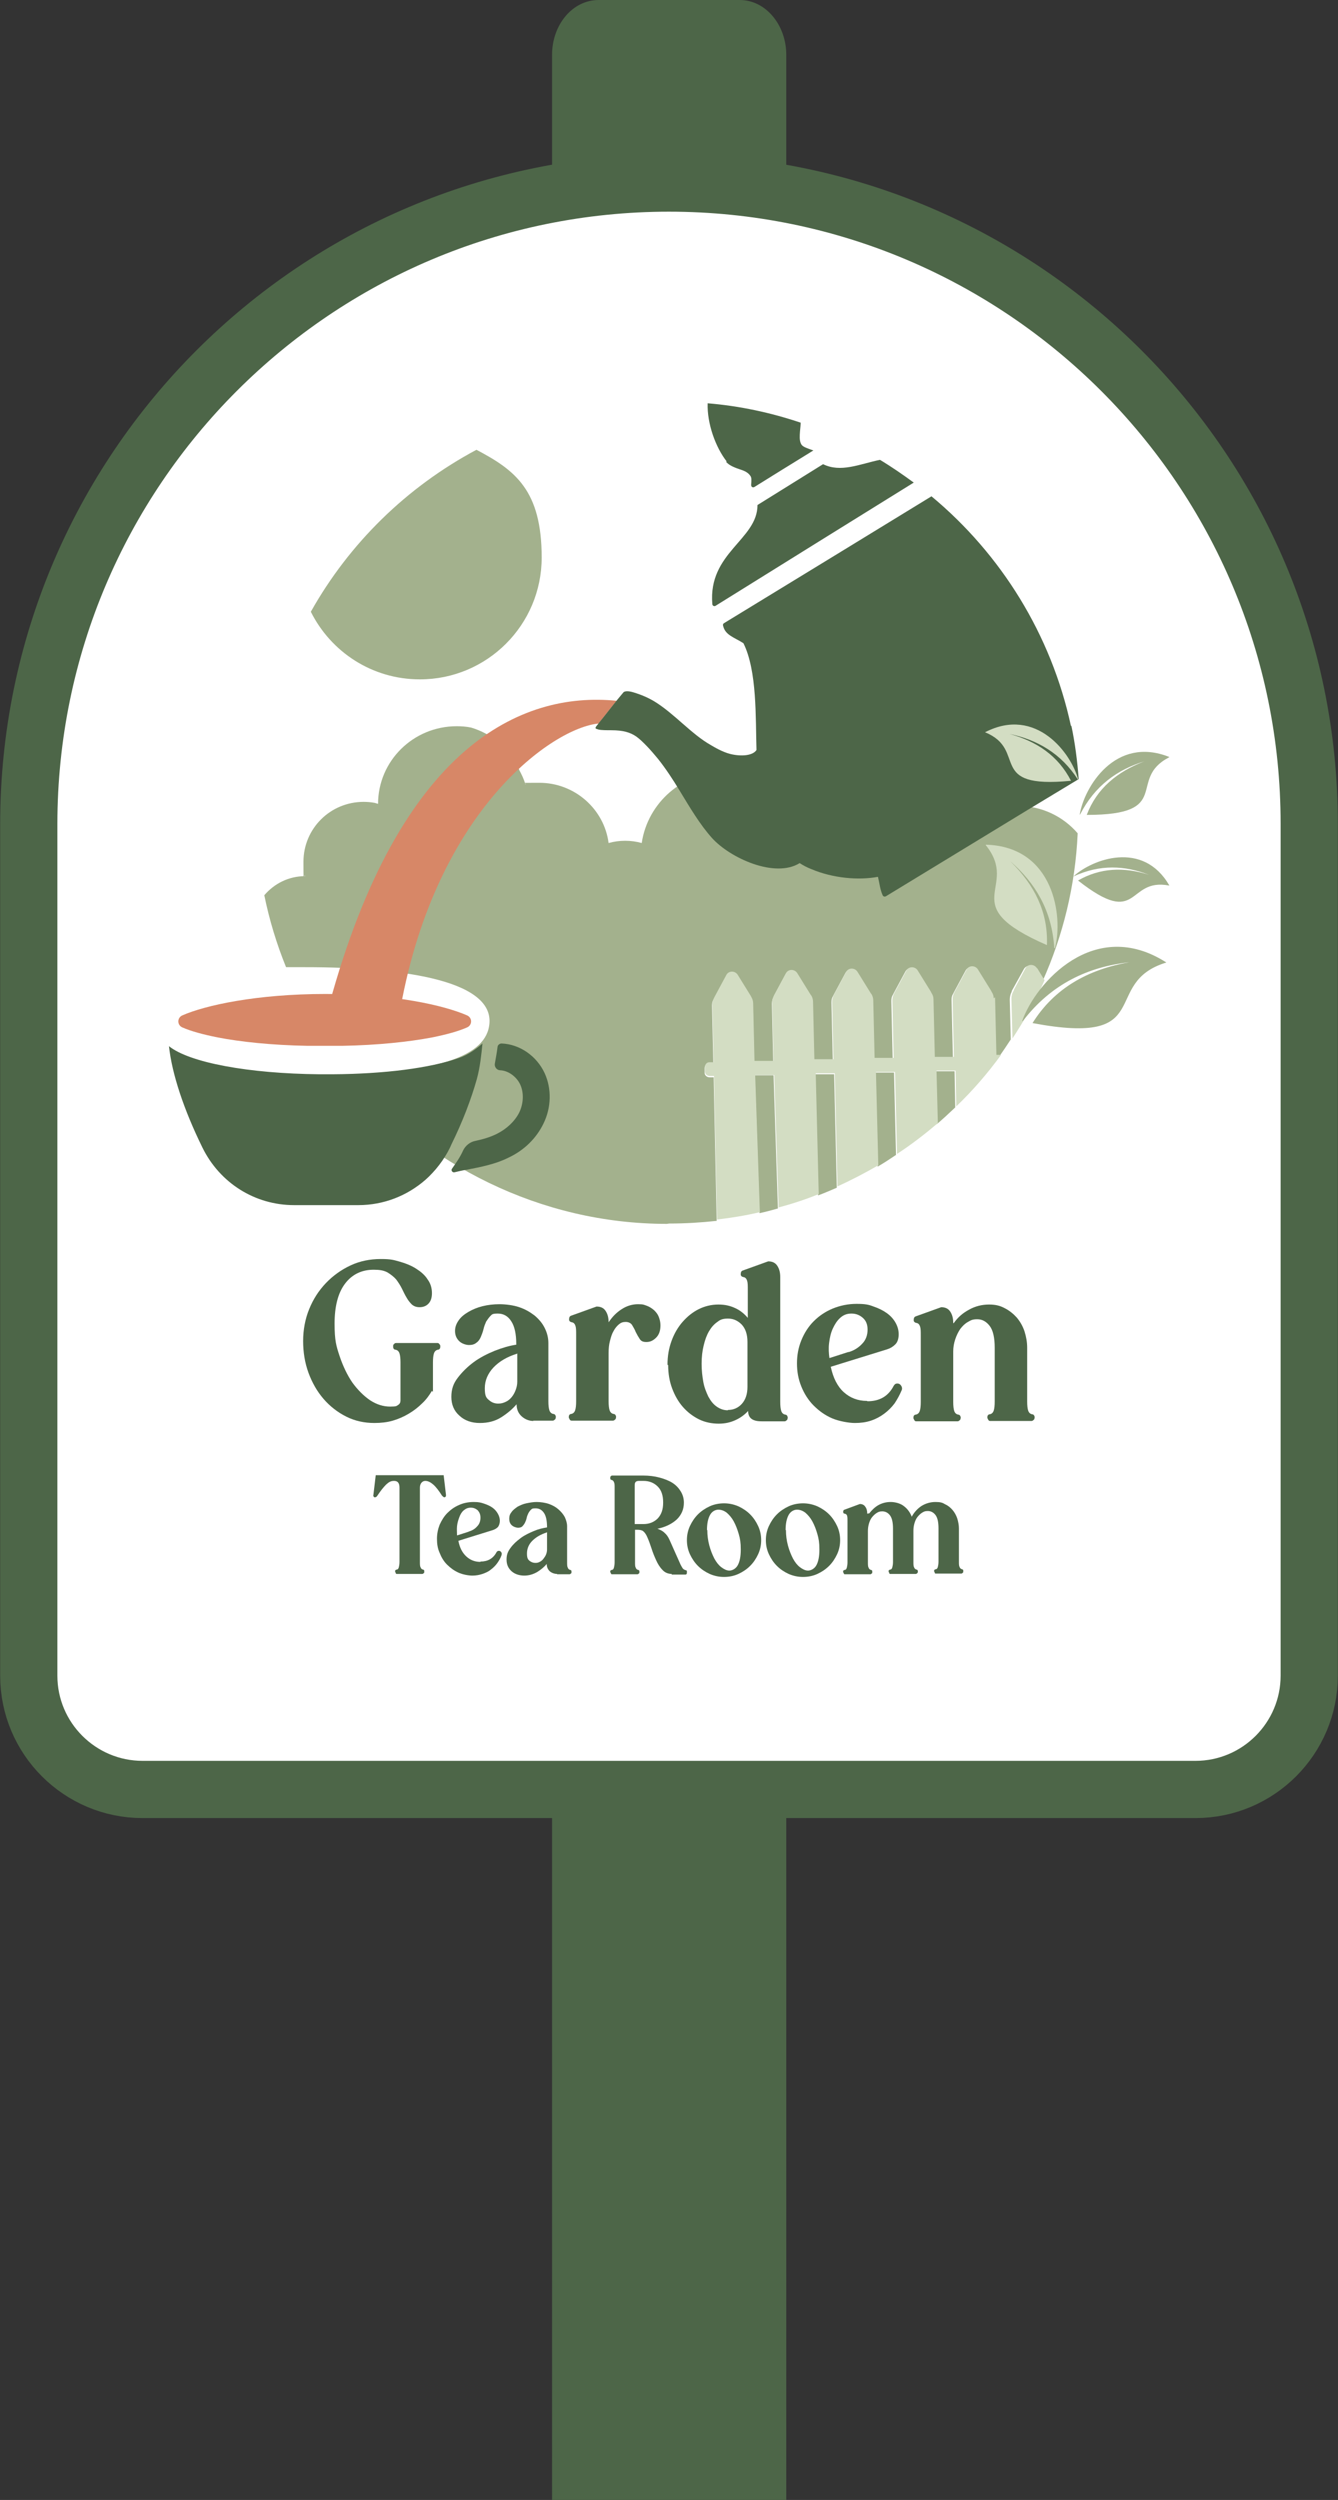 <svg xmlns="http://www.w3.org/2000/svg" xmlns:xlink="http://www.w3.org/1999/xlink" id="uuid-8f183156-2c31-42ee-bf99-af4680c41d96" viewBox="0 0 399.9 747"><rect x="0" y="0" width="399.9" height="747" fill="#333333" stroke="none"/><defs><style>.uuid-5b37fea9-9d3d-47fd-b665-0cf76248d7d0{fill:none;}.uuid-73ee2040-9809-4b49-9d2b-0949e9321ab6{clip-path:url(#uuid-4494c22e-4e67-4f71-8888-30a07ea19b4c);}.uuid-17bf13f5-63f4-4a52-9195-42118ce6ff53{fill:#d78767;}.uuid-9e28cac6-c52e-4b3a-b082-dfd8ea6ca17e{fill:#fff;stroke:#4d6648;stroke-miterlimit:10;stroke-width:17.1px;}.uuid-5aadcbb5-ad71-44d6-addf-096bef3b2949,.uuid-1a77b165-87d2-4319-a45e-372e04d3d492{fill-rule:evenodd;}.uuid-5aadcbb5-ad71-44d6-addf-096bef3b2949,.uuid-d17a903c-813f-4354-8465-7cb7e99e587d{fill:#d3ddc3;}.uuid-1a77b165-87d2-4319-a45e-372e04d3d492,.uuid-6812d907-b65e-4b2d-972f-d416d028962e{fill:#a3b18d;}.uuid-304e42b2-f87b-4a1a-924a-8f8bd34874b6{fill:#4d6648;}</style><clipPath id="uuid-4494c22e-4e67-4f71-8888-30a07ea19b4c"><rect class="uuid-5b37fea9-9d3d-47fd-b665-0cf76248d7d0" x="50.5" y="120.1" width="299.1" height="361.9"></rect></clipPath></defs><g id="uuid-e5dbf6eb-546b-4095-9a50-ac24e94dc340"><path class="uuid-304e42b2-f87b-4a1a-924a-8f8bd34874b6" d="M235,747h-70V16.4c0-9.1,6.2-16.4,13.9-16.4h42.2c7.7,0,13.9,7.4,13.9,16.4v730.5Z"></path><path class="uuid-9e28cac6-c52e-4b3a-b082-dfd8ea6ca17e" d="M199.9,54.7h0c105.6,0,191.4,85.8,191.4,191.4v254.6c0,18.7-15.2,34-34,34H42.6c-18.7,0-34-15.2-34-34v-254.6c.1-105.7,85.8-191.4,191.4-191.4Z"></path><g class="uuid-73ee2040-9809-4b49-9d2b-0949e9321ab6"><path class="uuid-304e42b2-f87b-4a1a-924a-8f8bd34874b6" d="M112.6,440.8h20l.7,5.9c0,.2,0,.4-.1.5-.1.1-.2.2-.4.2-.2,0-.4-.2-.7-.5-.9-1.4-1.7-2.5-2.6-3.3-.8-.7-1.6-1.1-2.4-1.1s-1.6.7-1.6,2v22.2c0,.7,0,1.3.2,1.6.1.4.4.6.7.7.2,0,.3.1.4.3,0,.1,0,.3,0,.4,0,.2,0,.3-.2.4-.1.1-.2.2-.4.2h-7.6c-.1,0-.3,0-.3-.2,0-.1-.1-.3-.2-.4,0-.2,0-.3,0-.4,0-.1.2-.2.4-.3.4,0,.6-.3.7-.7.1-.4.2-.9.2-1.6v-22.2c0-1.3-.5-2-1.6-2s-1.6.4-2.4,1.1c-.8.8-1.6,1.8-2.6,3.3-.2.3-.4.5-.7.5s-.3,0-.4-.2c-.1-.1-.2-.3-.1-.5l.7-5.9h0Z"></path><path class="uuid-304e42b2-f87b-4a1a-924a-8f8bd34874b6" d="M143.6,466.6c2.2,0,3.8-.9,4.8-2.8.2-.3.4-.4.7-.4s.5.1.7.4c.2.2.2.5.1.9-.3.9-.8,1.7-1.3,2.4-.5.7-1.2,1.4-1.9,1.9-.7.6-1.6,1-2.5,1.3-.9.3-1.9.5-3,.5s-2.9-.3-4.2-.9c-1.3-.6-2.4-1.4-3.4-2.4-1-1-1.7-2.2-2.2-3.5-.6-1.3-.8-2.7-.8-4.2s.3-2.9.8-4.2c.6-1.3,1.3-2.5,2.3-3.5,1-1,2.1-1.8,3.5-2.4,1.3-.6,2.8-.9,4.4-.9s2.2.2,3.1.5c.9.3,1.8.7,2.5,1.2.7.5,1.2,1.1,1.6,1.8.4.7.6,1.4.6,2.1s-.2,1.4-.6,1.9c-.4.4-.9.7-1.5.9l-10.3,3.2c.4,2.1,1.2,3.6,2.4,4.7,1.2,1.1,2.6,1.6,4.2,1.6h0ZM140.2,457.6c1-.3,1.8-.8,2.4-1.5.7-.7,1-1.6,1-2.6s-.3-1.6-.8-2.2c-.6-.5-1.2-.8-2.1-.8s-1.5.3-2.1.8c-.6.5-1,1.2-1.3,2-.3.8-.6,1.7-.7,2.7-.1,1,0,1.9,0,2.8l3.4-1.1h0Z"></path><path class="uuid-304e42b2-f87b-4a1a-924a-8f8bd34874b6" d="M166.5,470.3c-.8,0-1.6-.3-2.2-.8-.6-.6-.9-1.3-.9-2.2h0c-.7.9-1.7,1.7-2.8,2.4-1.2.7-2.5,1.1-3.9,1.1s-2.8-.4-3.8-1.3c-1-.9-1.5-2-1.5-3.5s.4-2.4,1.2-3.5c.8-1.1,1.8-2,3-2.9s2.5-1.5,3.9-2.1c1.4-.6,2.7-.9,4-1.1h0c0-2-.3-3.4-.9-4.3-.6-.9-1.4-1.4-2.5-1.4s-1,.1-1.4.4c-.3.3-.6.7-.8,1.1-.2.4-.4.9-.5,1.4-.1.5-.3,1-.5,1.4-.2.4-.5.8-.8,1.1-.3.3-.8.4-1.3.4s-1.4-.3-1.9-.8c-.5-.5-.7-1.1-.7-1.9s.2-1.4.7-2c.4-.6,1.1-1.1,1.8-1.6.8-.4,1.6-.8,2.6-1,1-.2,2-.4,3.1-.4s2.6.2,3.7.6c1.1.4,2,.9,2.8,1.6.8.7,1.4,1.4,1.9,2.3.4.9.7,1.8.7,2.8v10.7c0,.7,0,1.3.2,1.6.1.4.4.6.7.7.2,0,.3.1.4.3,0,.1,0,.3,0,.4,0,.2,0,.3-.2.4-.1.1-.2.2-.4.2h-3.7ZM163.4,457.9c-1.8.6-3.2,1.4-4.3,2.5-1.1,1.1-1.6,2.4-1.6,3.8s.3,1.8.8,2.2c.5.4,1.1.6,1.7.6s.9-.1,1.3-.3c.4-.2.8-.5,1.1-.9.3-.4.6-.8.8-1.3.2-.5.3-1,.3-1.5v-5.2h0Z"></path><path class="uuid-304e42b2-f87b-4a1a-924a-8f8bd34874b6" d="M200.8,470.3c-1.1,0-2.1-.4-2.8-1.2-.8-.8-1.4-1.8-1.9-2.9-.5-1.1-1-2.3-1.4-3.6-.4-1.2-.8-2.3-1.2-3.2-.4-1-.9-1.6-1.3-1.9-.4-.3-1-.4-1.8-.4h-.6v9.7c0,.7,0,1.3.2,1.6.1.4.4.6.7.7.2,0,.3.1.4.3,0,.1,0,.3,0,.4,0,.2,0,.3-.2.4-.1.1-.2.2-.4.2h-7.6c-.1,0-.2,0-.3-.2,0-.1-.1-.3-.2-.4,0-.2,0-.3,0-.4,0-.1.2-.2.4-.3.4,0,.6-.3.7-.7.1-.4.2-.9.2-1.6v-22.3c0-.7,0-1.3-.2-1.6-.1-.4-.4-.6-.7-.7-.2,0-.3-.1-.4-.3,0-.1,0-.3,0-.4,0-.2,0-.3.2-.4,0-.1.2-.2.3-.2h9.3c1.8,0,3.4.2,4.9.6,1.5.4,2.8.9,3.9,1.6,1.1.7,1.9,1.6,2.5,2.6.6,1,.9,2.1.9,3.3,0,2-.7,3.6-2.1,5-1.4,1.3-3.4,2.3-5.8,2.8.8.3,1.5.6,2.1,1.2.6.5,1.1,1.2,1.5,2.1l3.3,7.4c.3.6.5.9.7,1.2.2.2.5.4.9.5.2,0,.3.2.3.3,0,.1,0,.3,0,.4,0,.1,0,.3-.1.4,0,.1-.2.2-.3.2h-4.2,0ZM198.2,448.9c0-2-.5-3.6-1.6-4.7-1.1-1.1-2.5-1.7-4.3-1.7h-1.3c-.5,0-.8.1-1,.3-.2.2-.3.5-.3,1v11.6h2.6c1.8,0,3.2-.6,4.3-1.7,1.1-1.2,1.6-2.7,1.6-4.7h0Z"></path><path class="uuid-304e42b2-f87b-4a1a-924a-8f8bd34874b6" d="M205.3,460.2c0-1.5.3-2.9.9-4.2.6-1.3,1.4-2.5,2.4-3.5,1-1,2.2-1.8,3.5-2.4,1.3-.6,2.8-.9,4.3-.9s2.9.3,4.3.9c1.3.6,2.5,1.4,3.5,2.4,1,1,1.8,2.2,2.4,3.5.6,1.3.9,2.7.9,4.2s-.3,2.9-.9,4.2c-.6,1.3-1.4,2.5-2.4,3.5-1,1-2.2,1.8-3.5,2.4-1.3.6-2.8.9-4.3.9s-2.9-.3-4.3-.9c-1.3-.6-2.5-1.4-3.5-2.4-1-1-1.8-2.2-2.4-3.5-.6-1.3-.9-2.7-.9-4.2ZM211.4,457.2c0,1.6.2,3.1.6,4.6.4,1.5.9,2.7,1.5,3.9.6,1.1,1.3,2,2.1,2.6.8.6,1.6,1,2.4,1s1.9-.5,2.5-1.6c.6-1.1.9-2.6.9-4.7s-.2-3.2-.6-4.6c-.4-1.4-.9-2.7-1.5-3.8-.6-1.1-1.3-1.9-2.1-2.6-.8-.6-1.6-.9-2.5-.9s-1.9.5-2.5,1.6c-.6,1.1-.9,2.6-.9,4.5h0Z"></path><path class="uuid-304e42b2-f87b-4a1a-924a-8f8bd34874b6" d="M228.9,460.2c0-1.5.3-2.9.9-4.2.6-1.3,1.4-2.5,2.4-3.5s2.2-1.8,3.5-2.4c1.3-.6,2.8-.9,4.3-.9s2.9.3,4.3.9c1.3.6,2.5,1.4,3.5,2.4,1,1,1.8,2.2,2.4,3.5.6,1.3.9,2.7.9,4.2s-.3,2.9-.9,4.2c-.6,1.3-1.4,2.5-2.4,3.5-1,1-2.2,1.8-3.5,2.4-1.3.6-2.8.9-4.3.9s-2.9-.3-4.3-.9c-1.3-.6-2.5-1.4-3.5-2.4-1-1-1.8-2.2-2.4-3.5-.6-1.3-.9-2.7-.9-4.2ZM234.9,457.2c0,1.6.2,3.1.6,4.6.4,1.5.9,2.7,1.5,3.9.6,1.1,1.3,2,2.1,2.6.8.6,1.6,1,2.4,1s1.9-.5,2.5-1.6c.6-1.1.9-2.6.9-4.7s-.2-3.2-.6-4.6c-.4-1.4-.9-2.7-1.5-3.8-.6-1.1-1.3-1.9-2.1-2.6-.8-.6-1.6-.9-2.5-.9s-1.9.5-2.5,1.6c-.6,1.1-.9,2.6-.9,4.5h0Z"></path><path class="uuid-304e42b2-f87b-4a1a-924a-8f8bd34874b6" d="M259.8,452.2c.8-1,1.7-1.9,2.8-2.5,1.1-.6,2.3-.9,3.6-.9s2.9.4,3.9,1.2c1.1.8,1.9,1.9,2.4,3.2.7-1.3,1.7-2.4,2.9-3.2,1.3-.8,2.7-1.2,4.2-1.2s2.1.2,2.9.7c.9.4,1.6,1,2.2,1.7.6.7,1.1,1.6,1.4,2.5.3,1,.5,2,.5,3v9.9c0,.7,0,1.3.2,1.6.1.4.4.6.7.7.2,0,.3.1.4.3,0,.1,0,.3,0,.4s0,.3-.2.4c-.1.1-.2.2-.4.2h-7.6c-.1,0-.3,0-.3-.2,0-.1-.1-.3-.2-.4,0-.2,0-.3,0-.4,0-.1.2-.2.4-.3.4,0,.6-.3.7-.7.1-.4.2-.9.2-1.6v-9.9c0-1.9-.3-3.2-.9-4-.6-.8-1.4-1.2-2.3-1.2s-1.2.2-1.7.5c-.5.3-1,.8-1.4,1.3-.4.5-.7,1.2-.9,1.9-.2.7-.3,1.4-.3,2.2v9.3c0,.7,0,1.3.2,1.6.1.4.4.6.7.7.2,0,.3.1.4.3,0,.1.1.3,0,.4,0,.2,0,.3-.2.4-.1.1-.2.2-.4.2h-7.6c-.1,0-.3,0-.3-.2,0-.1-.1-.3-.2-.4,0-.2,0-.3,0-.4,0-.1.2-.2.4-.3.4,0,.6-.3.7-.7.1-.4.2-.9.2-1.6v-9.9c0-1.9-.3-3.2-.9-4-.6-.8-1.4-1.2-2.3-1.2s-1.2.2-1.7.5c-.5.3-1,.8-1.4,1.3-.4.5-.7,1.2-.9,1.9-.2.7-.3,1.4-.3,2.2v9.3c0,.7,0,1.3.2,1.6.1.4.4.6.7.7.2,0,.3.1.4.3,0,.1,0,.3,0,.4,0,.2,0,.3-.2.4-.1.1-.2.2-.4.2h-7.6c-.1,0-.2,0-.3-.2,0-.1-.1-.3-.2-.4,0-.1,0-.3,0-.4,0-.1.2-.2.4-.3.4,0,.6-.3.7-.7.1-.4.2-.9.2-1.6v-12.2c0-.7,0-1.3-.1-1.6-.1-.4-.3-.6-.7-.7-.4,0-.5-.3-.5-.6,0-.3.2-.6.4-.6l4.6-1.7c.7,0,1.3.3,1.6.8.4.5.6,1.2.6,2.1h0c0,0,0,0,0,0Z"></path><path class="uuid-304e42b2-f87b-4a1a-924a-8f8bd34874b6" d="M129.1,415.6c-.8,1.3-1.7,2.6-2.9,3.7-1.2,1.2-2.5,2.2-4,3.1-1.5.9-3.1,1.6-4.8,2.1-1.7.5-3.6.7-5.5.7-3,0-5.8-.6-8.4-1.9-2.6-1.3-4.9-3.1-6.8-5.3-1.9-2.2-3.4-4.8-4.5-7.8-1.1-3-1.6-6.2-1.6-9.5s.6-6.6,1.8-9.5c1.2-3,2.9-5.6,5-7.8,2.1-2.2,4.6-4,7.4-5.3,2.8-1.3,5.8-1.9,9-1.9s3.9.3,5.7.8,3.5,1.2,4.9,2.1c1.4.9,2.6,1.9,3.4,3.2.9,1.2,1.3,2.6,1.3,4.1s-.4,2.5-1.1,3.2c-.7.7-1.6,1-2.6,1s-1.7-.3-2.3-.8c-.6-.6-1.1-1.2-1.6-2.1-.5-.8-.9-1.7-1.4-2.7-.5-1-1.1-1.9-1.7-2.7-.7-.8-1.6-1.5-2.6-2.1-1.1-.6-2.4-.8-4.1-.8-3.6,0-6.5,1.4-8.6,4.2-2.1,2.8-3.1,6.8-3.1,11.9s.5,6.7,1.5,9.7c1,3,2.3,5.7,3.8,7.9,1.6,2.2,3.4,4,5.3,5.3,2,1.3,4,1.9,6,1.9s1.9-.2,2.4-.5c.5-.3.7-.8.7-1.3v-11.4c0-1.2-.1-2.1-.3-2.7-.2-.6-.6-1-1.2-1.1-.3,0-.5-.2-.6-.4-.1-.2-.1-.4-.1-.7,0-.3.1-.5.3-.6.1-.2.3-.3.6-.3h12.3c.2,0,.4,0,.6.3.2.2.3.4.3.6,0,.2,0,.5-.1.7-.1.2-.3.4-.6.4-.6.1-1,.5-1.2,1.1-.2.6-.3,1.5-.3,2.7v8.8h0Z"></path><path class="uuid-304e42b2-f87b-4a1a-924a-8f8bd34874b6" d="M159.5,424.6c-1.4,0-2.6-.5-3.6-1.4-1-.9-1.5-2.1-1.5-3.6h0c-1.2,1.4-2.7,2.7-4.6,3.9-1.9,1.2-4,1.7-6.4,1.7s-4.5-.7-6.1-2.2c-1.6-1.4-2.4-3.3-2.4-5.6s.6-4,1.9-5.7,2.9-3.3,4.8-4.7c1.9-1.4,4.1-2.5,6.3-3.4,2.3-.9,4.4-1.5,6.4-1.8v-.2c0-3-.5-5.3-1.5-6.8-1-1.6-2.4-2.3-4-2.3s-1.7.2-2.2.7c-.5.5-.9,1.1-1.3,1.7-.3.7-.6,1.4-.8,2.3-.2.8-.5,1.6-.8,2.3-.3.7-.7,1.3-1.3,1.7-.6.5-1.3.7-2.2.7s-2.2-.4-3-1.2c-.8-.8-1.2-1.8-1.2-3s.4-2.2,1.1-3.2c.7-1,1.7-1.8,2.9-2.5,1.2-.7,2.6-1.3,4.2-1.7,1.6-.4,3.3-.6,5.1-.6s4.2.3,5.9.9c1.8.6,3.3,1.5,4.6,2.5,1.3,1.1,2.3,2.3,3,3.7.7,1.4,1.1,2.9,1.1,4.5v17.4c0,1.2.1,2.1.3,2.7.2.6.6,1,1.2,1.1.3,0,.5.2.6.4.1.2.2.5.1.7,0,.2-.1.5-.3.6-.2.2-.4.3-.6.3h-5.9ZM154.5,404.5c-2.9.9-5.3,2.3-7,4.1-1.7,1.8-2.6,3.9-2.6,6.2s.4,2.9,1.3,3.6c.8.7,1.7,1,2.7,1s1.5-.2,2.2-.5c.7-.3,1.3-.8,1.8-1.4.5-.6.9-1.3,1.2-2.1.3-.8.5-1.6.5-2.5v-8.5h0Z"></path><path class="uuid-304e42b2-f87b-4a1a-924a-8f8bd34874b6" d="M197.4,396c0,1.6-.4,2.8-1.3,3.7-.9.9-1.8,1.3-2.9,1.3s-1.6-.3-2-.9c-.4-.6-.8-1.3-1.2-2.1-.3-.8-.7-1.4-1.1-2.1-.4-.6-1.1-.9-1.9-.9s-1.4.2-2,.7c-.6.5-1.2,1.2-1.6,2-.5.8-.8,1.8-1.1,3-.3,1.1-.4,2.3-.4,3.6v14.4c0,1.2.1,2.1.3,2.7.2.6.6,1,1.2,1.1.3,0,.5.2.6.4.1.2.2.5.1.7,0,.2-.1.5-.3.6-.2.2-.4.3-.6.3h-12.3c-.2,0-.4,0-.6-.3-.1-.2-.2-.4-.3-.6,0-.3,0-.5.1-.7.1-.2.3-.4.6-.4.6-.1,1-.5,1.2-1.1.2-.6.3-1.5.3-2.7v-19.8c0-1.2,0-2.1-.2-2.7-.2-.6-.5-1-1.1-1.1-.6-.1-.9-.5-.8-1,0-.6.3-.9.7-1l7.5-2.7c1.2,0,2.1.4,2.7,1.3.6.9.9,2,.9,3.4h0c1.1-1.6,2.3-2.9,3.9-3.9,1.5-1,3.2-1.5,4.9-1.5s1.8.2,2.7.5c.8.3,1.5.8,2.1,1.3.6.6,1.1,1.2,1.4,2,.3.8.5,1.6.5,2.5h0Z"></path><path class="uuid-304e42b2-f87b-4a1a-924a-8f8bd34874b6" d="M199.5,407.8c0-2.6.4-4.9,1.2-7.1.8-2.2,1.9-4.1,3.3-5.7,1.4-1.6,3-2.9,4.8-3.8,1.8-.9,3.8-1.4,5.9-1.4s3.6.4,5.1,1.1c1.5.7,2.7,1.7,3.7,2.9v-8.4c0-1.2,0-2.1-.2-2.7-.2-.6-.5-1-1.1-1.1-.6-.1-.9-.5-.8-1,0-.6.3-.9.7-1l7.5-2.7c1.2,0,2.1.4,2.7,1.3.6.9.9,2,.9,3.4v37.3c0,1.2.1,2.1.3,2.7.2.6.6,1,1.2,1.1.3,0,.5.2.6.4.1.2.2.5.1.7,0,.2-.1.5-.3.6-.2.2-.4.3-.6.3h-6.9c-2.7,0-4-1-4-3.1-1,1.1-2.2,2-3.7,2.7-1.5.7-3.1,1.1-5.1,1.1s-4.1-.4-5.9-1.3c-1.8-.9-3.4-2.1-4.8-3.7-1.4-1.6-2.4-3.4-3.2-5.5-.8-2.1-1.2-4.5-1.2-7h0ZM217.6,421.3c1.6,0,3-.6,4.1-1.8,1.1-1.2,1.7-2.9,1.7-5.1v-13.4c0-2.3-.6-4-1.7-5.2-1.2-1.2-2.5-1.8-4.1-1.8s-2.3.3-3.2,1c-1,.7-1.8,1.6-2.5,2.8-.7,1.2-1.2,2.6-1.6,4.3-.4,1.6-.6,3.4-.6,5.4s.2,3.7.5,5.4c.3,1.7.9,3.1,1.5,4.4.7,1.3,1.5,2.3,2.5,3,1,.7,2.1,1.1,3.3,1.1h0Z"></path><path class="uuid-304e42b2-f87b-4a1a-924a-8f8bd34874b6" d="M259.3,418.7c3.6,0,6.2-1.5,7.8-4.6.3-.5.6-.7,1.1-.7s.8.2,1.1.6c.3.4.4.9.2,1.4-.6,1.4-1.3,2.7-2.1,3.9-.9,1.2-1.9,2.2-3.1,3.1-1.2.9-2.5,1.6-4,2.1-1.5.5-3.1.7-4.8.7s-4.7-.5-6.8-1.4c-2.1-.9-3.9-2.2-5.5-3.8-1.6-1.6-2.8-3.5-3.7-5.7-.9-2.2-1.3-4.5-1.3-6.9s.4-4.7,1.3-6.9c.9-2.2,2.1-4.1,3.7-5.7,1.6-1.6,3.5-2.9,5.7-3.8,2.2-.9,4.6-1.4,7.1-1.4s3.6.2,5.1.8c1.5.5,2.9,1.2,4,2,1.1.8,2,1.8,2.6,2.9.6,1.1.9,2.2.9,3.4s-.3,2.3-1,3c-.7.7-1.5,1.2-2.5,1.5l-16.8,5.2c.7,3.3,2,5.9,3.9,7.6,1.9,1.7,4.2,2.6,6.9,2.6h0ZM253.7,404c1.6-.5,2.9-1.3,4-2.5,1.1-1.1,1.6-2.6,1.6-4.2s-.5-2.7-1.4-3.5-2-1.3-3.4-1.3-2.4.4-3.4,1.3c-.9.8-1.6,1.9-2.2,3.2-.6,1.3-.9,2.7-1.1,4.3-.2,1.6-.1,3.1.1,4.5l5.6-1.8h0Z"></path><path class="uuid-304e42b2-f87b-4a1a-924a-8f8bd34874b6" d="M285.1,395.3c1.2-1.7,2.7-3,4.6-4,1.8-1,3.8-1.5,5.9-1.5s3.4.4,4.7,1.1c1.4.7,2.6,1.7,3.6,2.8,1,1.2,1.8,2.6,2.3,4.1.5,1.6.8,3.2.8,4.9v16.1c0,1.2.1,2.1.3,2.7.2.6.6,1,1.2,1.1.3,0,.5.2.6.4.1.2.2.5.1.7,0,.2-.1.5-.3.6-.2.2-.4.3-.6.3h-12.3c-.2,0-.4,0-.6-.3-.1-.2-.2-.4-.3-.6,0-.3,0-.5.1-.7.1-.2.3-.4.6-.4.6-.1,1-.5,1.2-1.1.2-.6.3-1.5.3-2.7v-16.1c0-3-.5-5.2-1.5-6.5-1-1.3-2.2-2-3.7-2s-1.9.3-2.8.8-1.6,1.2-2.3,2.1c-.6.9-1.1,1.9-1.5,3.1-.4,1.2-.6,2.4-.6,3.6v15.1c0,1.2.1,2.1.3,2.7.2.6.6,1,1.2,1.1.3,0,.5.2.6.4.1.2.2.5.1.7,0,.2-.1.5-.3.6-.2.2-.4.3-.6.3h-12.3c-.2,0-.4,0-.6-.3-.1-.2-.2-.4-.3-.6,0-.3,0-.5.1-.7.1-.2.3-.4.6-.4.6-.1,1-.5,1.2-1.1.2-.6.3-1.5.3-2.7v-19.8c0-1.2,0-2.1-.2-2.7-.2-.6-.5-1-1.1-1.1-.6-.1-.9-.5-.8-1,0-.6.3-.9.7-1l7.5-2.7c1.2,0,2.1.4,2.7,1.3s.9,2,.9,3.4h0c0,.1,0,.1,0,.1Z"></path><path class="uuid-6812d907-b65e-4b2d-972f-d416d028962e" d="M240.3,360.3s0,0,0,0c0,0,0,0,0,0Z"></path><path class="uuid-6812d907-b65e-4b2d-972f-d416d028962e" d="M279.6,320.2l.4,15.7c1.9-1.6,3.7-3.3,5.5-5l-.2-10.8h-5.7c0,.1,0,.1,0,.1Z"></path><path class="uuid-6812d907-b65e-4b2d-972f-d416d028962e" d="M261.6,320.7l.7,27.9c1.9-1.1,3.7-2.3,5.5-3.5l-.6-24.6h-5.7Z"></path><path class="uuid-6812d907-b65e-4b2d-972f-d416d028962e" d="M243.6,321.1l.9,36.1c1.9-.7,3.7-1.5,5.6-2.3l-.8-33.9h-5.7Z"></path><path class="uuid-6812d907-b65e-4b2d-972f-d416d028962e" d="M225.6,321.5l1.4,41c1.9-.4,3.7-.9,5.5-1.4l-1.3-39.8h-5.7c0,.1,0,.1,0,.1Z"></path><path class="uuid-6812d907-b65e-4b2d-972f-d416d028962e" d="M200,365.6c4.8,0,9.6-.3,14.2-.8l-.9-42.9h-1.3c-.7,0-1.4-.6-1.4-1.3v-1.4c0-.8.5-1.4,1.3-1.4h1.3s-.4-17.3-.4-17.3c0-.7.1-1.3.5-1.9l.2-.4,3.5-6.5c.7-1.3,2.6-1.4,3.4,0l3.9,6.3.2.4c.3.6.5,1.2.5,1.8l.4,17.3h5.7c0-.1-.4-17.5-.4-17.5,0-.6.1-1.3.4-1.9l.2-.5,3.5-6.5c.7-1.3,2.6-1.4,3.4,0l3.9,6.3.2.4c.3.6.5,1.2.5,1.8l.4,17.3h5.7c0-.1-.4-17.4-.4-17.4,0-.7.1-1.3.5-1.9l.2-.4,3.5-6.5c.7-1.3,2.6-1.4,3.4,0l3.9,6.3.2.4c.3.6.5,1.2.5,1.8l.4,17.3h5.7c0-.1-.4-17.4-.4-17.4,0-.7.1-1.3.5-1.9l.2-.4,3.5-6.5c.7-1.3,2.6-1.4,3.4,0l3.9,6.3.2.4c.3.6.5,1.2.6,1.9l.4,17.3h5.7c0-.1-.4-17.4-.4-17.4,0-.7.1-1.3.5-1.9l.2-.4,3.5-6.5c.7-1.3,2.6-1.4,3.4,0l3.9,6.3.2.4c.3.6.5,1.2.6,1.9l.4,17.3h1.4c1.3-1.8,2.4-3.5,3.6-5.3l-.3-11.9c0-.8.2-1.7.6-2.4v-.2c0,0,3.6-6.5,3.6-6.5.7-1.3,2.6-1.4,3.4,0l2.2,3.6c6.1-13.6,9.8-28.5,10.5-44.2-4.3-5-10.7-8.2-17.9-8.2s-13.3,3.1-17.7,8c-3.1,2.1-5.7,5-7.6,8.2-.4,0-.9,0-1.4,0-4.7,0-9.2,1.6-12.7,4.3-2.9-7.9-10.6-13.6-19.6-13.6s-2.8.1-4.2.4c-1.7-5.5-5.3-10.1-10.1-13.1-4.1-2.8-9.1-4.4-14.2-4.4-12.6,0-23.1,9.2-24.9,21.3-3.2-.9-6.7-.9-9.9,0-1.3-10.1-10.1-18-20.7-18s-2.8.1-4.2.4c-.4-1.5-1.1-2.9-1.8-4.2,0-.1,0-.2-.1-.3-2.9-6.2-8.2-10.6-14.3-12.4-1.4-.3-2.9-.4-4.3-.4-13,0-23.5,10.4-23.5,23.2-.3-.1-.7-.2-1-.3-1.1-.2-2.2-.3-3.3-.3-10,0-18,8-18,17.9s.2,2.9.5,4.3c-4.9,0-9.2,2.2-12.2,5.7,1.5,7.4,3.7,14.6,6.5,21.5,1.9,0,3.7,0,5.7,0,29.4,0,58.5,4,54.8,18.5-2.5,9.7-20.5,12.8-41.5,13.5,22.5,26.9,56.9,44.7,94.8,44.7h0Z"></path><path class="uuid-d17a903c-813f-4354-8465-7cb7e99e587d" d="M297,298.3c0-.7-.2-1.3-.6-1.9l-.2-.4-3.9-6.3c-.8-1.3-2.7-1.3-3.4,0l-3.5,6.5-.2.4c-.3.6-.5,1.3-.5,1.9l.4,17.3h-5.7c0,.1-.4-17.2-.4-17.2,0-.7-.2-1.3-.6-1.9l-.2-.4-3.9-6.3c-.8-1.3-2.7-1.3-3.4,0l-3.5,6.5-.2.4c-.3.6-.5,1.3-.5,1.9l.4,17.3h-5.7c0,.1-.4-17.2-.4-17.2,0-.6-.2-1.3-.5-1.8l-.3-.4-3.9-6.3c-.8-1.3-2.7-1.3-3.4,0l-3.5,6.5-.2.4c-.3.6-.5,1.3-.5,1.9l.4,17.3h-5.7c0,.1-.4-17.2-.4-17.2,0-.6-.2-1.3-.5-1.8l-.3-.4-3.9-6.3c-.8-1.3-2.7-1.3-3.4,0l-3.5,6.5-.2.5c-.3.6-.5,1.2-.4,1.9l.4,17.3h-5.7c0,.1-.4-17.2-.4-17.2,0-.6-.2-1.3-.5-1.8l-.2-.4-3.9-6.3c-.8-1.3-2.7-1.3-3.4,0l-3.5,6.5-.2.4c-.3.6-.5,1.3-.5,1.9l.4,17.3h-1.3c-.8,0-1.3.7-1.3,1.4v1.4c0,.8.7,1.3,1.4,1.3h1.3s.9,42.9.9,42.9c4.3-.5,8.6-1.2,12.8-2.2l-1.4-41h5.7c0-.1,1.3,39.6,1.3,39.6,4.1-1.1,8.1-2.4,12-4l-.9-36.1h5.7c0-.1.8,33.8.8,33.8,4.2-1.9,8.2-4,12.2-6.3l-.7-27.9h5.7c0-.1.6,24.5.6,24.5,4.3-2.8,8.3-5.9,12.2-9.2l-.4-15.7h5.7c0-.1.2,10.7.2,10.7,4.9-4.7,9.4-9.9,13.4-15.4h-1.4c0,0-.4-17.2-.4-17.2h0Z"></path><path class="uuid-d17a903c-813f-4354-8465-7cb7e99e587d" d="M309.9,289.3c-.8-1.3-2.7-1.3-3.4,0l-3.5,6.5v.2c-.5.7-.7,1.6-.7,2.4l.3,11.9c3.6-5.5,6.9-11.3,9.6-17.4l-2.2-3.6Z"></path><path class="uuid-304e42b2-f87b-4a1a-924a-8f8bd34874b6" d="M138.4,343.8c.7-1.5,2.1-2.6,3.7-2.9,2.3-.5,4.4-1.1,6.4-2.1,3-1.5,5.4-3.8,6.7-6.4,1.3-2.7,1.4-5.9.3-8.3-1.1-2.4-3.6-4.2-6-4.3h0c-1,0-1.8-1-1.6-2,.3-1.7.6-3.3.8-4.9,0-.6.6-1.1,1.2-1.1,5.4.2,10.5,3.7,12.9,8.9,2.1,4.6,2,10.3-.4,15.1-2.1,4.3-5.7,7.9-10.4,10.1-4,2-8.3,2.8-12.4,3.6-1.3.2-2.6.5-3.8.8-.6.1-1.1-.6-.7-1.1,1.2-1.7,2.4-3.4,3.3-5.4h0Z"></path><path class="uuid-17bf13f5-63f4-4a52-9195-42118ce6ff53" d="M102.3,312.5h-.2c-.7,0-1.4,0-2.1,0h-.4c-.8,0-1.6,0-2.5,0s-1.7,0-2.5,0h-.4c-.7,0-1.4,0-2.1,0h-.2c-10.9-.2-20-1.2-26.8-2.5-4.5-.9-8.1-1.9-10.6-3-1.6-.7-1.6-2.9,0-3.6,6.8-3,22.2-6.4,42.8-6.4s35.4,3.4,42.3,6.4c1.6.7,1.6,2.9,0,3.6-2.5,1.1-6,2.1-10.5,3-6.9,1.3-16,2.3-26.8,2.5h0Z"></path><path class="uuid-304e42b2-f87b-4a1a-924a-8f8bd34874b6" d="M97.4,321h2c15.8-.1,29.1-1.9,37.6-4.8,3-1,5.5-2.9,7.2-4.4-.3,3-.7,7.1-1.7,10.7-1.7,6-4.2,12.6-7.6,19.5-.1.3-.3.6-.4.9-1.8,3.7-4.4,7-7.3,9.6-5.5,4.8-12.5,7.6-20.1,7.6h-19.2c-11.7,0-22.2-6.6-27.4-17.2-5.6-11.4-9.1-22-10-30.3,6.1,4.9,23.7,8.2,45,8.4h2Z"></path><path class="uuid-1a77b165-87d2-4319-a45e-372e04d3d492" d="M348.6,287.6c-21.5-13.8-39.1,6.1-43.1,17.5h.2s0,0,0,0c8.6-11.2,19.6-16.2,31.9-17.6-12.5,2.2-22.5,7.8-29,18.2,37.6,7.1,20-12,40-18.1h0Z"></path><path class="uuid-17bf13f5-63f4-4a52-9195-42118ce6ff53" d="M127.9,302.2c-1.6-.5-4.6-.8-8.1-1,0,.5-.2,1-.3,1.5-.2,1.4,14,1.4,8.4-.5h0Z"></path><path class="uuid-17bf13f5-63f4-4a52-9195-42118ce6ff53" d="M98.5,300.1c-.3,1,12.2.6,21.2,1.1,10.8-59.7,45.8-83.8,59.2-85,1.4-1.8,3.7-4.7,5.4-6.8-28.7-2.9-64.9,13.8-85.9,90.8h0Z"></path><path class="uuid-304e42b2-f87b-4a1a-924a-8f8bd34874b6" d="M320.1,217c-5.9-27.4-20.9-51.4-41.7-68.7l-26.8,16.4-35.2,21.5c-.2.1-.4.4-.3.7.6,2.9,3.3,3.5,6.1,5.3,4.1,8.3,3.6,22.1,3.9,31.9h0c-1.1,1.7-4.5,2-7.8,1.2-2.4-.6-4.9-2.1-5.9-2.7-5.7-3.2-10.9-9.4-16.8-13-1.8-1.1-3.9-2-6.2-2.7-1.3-.4-2.4-.5-3-.1,0,0-.9,1.1-2,2.4-1.7,2.1-4,5.1-5.4,6.8-.3.4-.5.7-.7.9-.5.7-.5.8.6,1.1.9.2,2.4.2,3.8.2,3.5,0,5.6.6,7.5,1.9,1.8,1.3,4.3,4,6.5,6.7,2.3,2.9,4.4,6.1,6.4,9.4,3.1,5.1,6.1,10.2,9.7,14.2,5.4,6,18.8,12.1,26.2,7.5,1.1.7,2.2,1.3,3.5,1.8,6.4,2.7,14,3.4,19.9,2.3.5,2,.6,3.7,1.4,5.5.2.4.6.5,1,.3l33.5-20.4,8.7-5.3,15.4-9.3c-.4-5.4-1.1-10.8-2.2-16Z"></path><path class="uuid-304e42b2-f87b-4a1a-924a-8f8bd34874b6" d="M246,138.7l-9.8,6.1-9.8,6.1c0,10.4-14.8,14.2-13.5,29.6,0,.5.6.8,1,.5l32.3-20.1,26.9-16.7c-3.3-2.4-6.6-4.7-10.1-6.8-6.2,1.3-11.7,3.9-17,1.3Z"></path><path class="uuid-304e42b2-f87b-4a1a-924a-8f8bd34874b6" d="M217,138c0,0,.1.1.2.2.7.7,1.7,1.3,3.8,2,1.3.4,2.5.9,3.2,1.9.5.6.4,1.4.3,2.8,0,.6.5.9,1,.6l8.2-5.1,9.4-5.8c-2.2-.8-3.3-1.1-3.7-2-.5-1-.4-2.4-.3-3.7.1-1.1.2-1.9.2-2.6-8.9-3-18.2-5-27.8-5.8-.2,6.1,2.4,13.2,5.7,17.4h0Z"></path><path class="uuid-1a77b165-87d2-4319-a45e-372e04d3d492" d="M349.5,226.2c-16.2-6.5-25.5,9.1-26.8,17.2h.1,0c4.4-8.6,11.1-13.4,19.2-15.9-8.1,3.1-14.2,8.1-17.2,16,26.2,0,11.9-10.6,24.6-17.2h0Z"></path><path class="uuid-5aadcbb5-ad71-44d6-addf-096bef3b2949" d="M322.2,233c-5.1-8-12.4-12-20.5-13.7,8.2,2.2,14.6,6.6,18.4,14-25.6,2.5-12.7-9.2-25.7-14.5,15.3-7.9,25.9,6.4,27.9,14.3Z"></path><path class="uuid-5aadcbb5-ad71-44d6-addf-096bef3b2949" d="M294.7,252.4c20.4.6,23.1,21.6,20.6,30.9h-.2c0,0,0,0,0,0-.7-11.3-5.7-19.5-13.2-26,7.3,7.1,11.4,15.3,11,25.1-28-12.2-7.8-16.9-18.3-29.9h0Z"></path><path class="uuid-1a77b165-87d2-4319-a45e-372e04d3d492" d="M349.5,264.6c-7.9-13.7-23.2-7.8-28.7-2.7h0c0,0,0,0,0,0,8-3.7,15.4-3.3,22.6-.5-7.5-2.4-14.6-2.1-21.2,1.7,18.6,14.6,14.4-.9,27.2,1.5h0Z"></path><path class="uuid-6812d907-b65e-4b2d-972f-d416d028962e" d="M125.5,203c20.1,0,36.4-16.3,36.4-36.4s-7.9-26.1-19.5-32.2c-20.8,11.1-38,27.9-49.5,48.4,6,12,18.3,20.2,32.6,20.2h0Z"></path></g></g></svg>